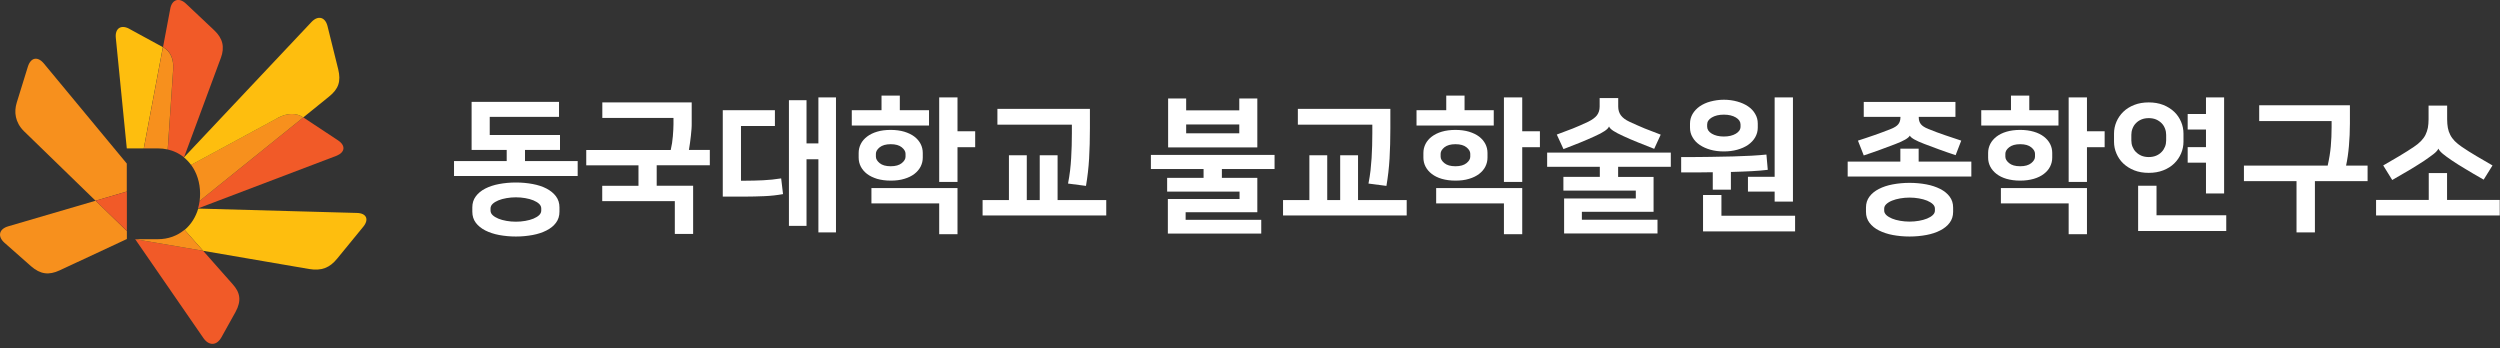 <svg width="280" height="39" viewBox="0 0 280 39" fill="none" xmlns="http://www.w3.org/2000/svg">
<rect x="0" y="0" width="280" height="39" fill="#333333" stroke="none"/>
<g clip-path="url(#clip0_25_118)">
<path d="M62.61 13.09H54.85V15.12H62.72V16.79H58.8V18.04H64.7V19.71H50.85V18.04H56.75V16.79H52.82V11.41H62.61V13.08V13.09ZM57.78 26.49C57.12 26.49 56.49 26.43 55.9 26.32C55.31 26.21 54.79 26.03 54.35 25.81C53.91 25.58 53.55 25.3 53.29 24.95C53.03 24.6 52.9 24.19 52.9 23.71V23.22C52.9 22.75 53.03 22.34 53.29 21.99C53.55 21.64 53.9 21.35 54.35 21.12C54.8 20.89 55.31 20.72 55.9 20.61C56.49 20.5 57.12 20.44 57.78 20.44C58.44 20.44 59.07 20.5 59.66 20.61C60.25 20.72 60.77 20.89 61.21 21.12C61.65 21.35 62.01 21.64 62.27 21.99C62.53 22.34 62.66 22.75 62.66 23.22V23.71C62.66 24.19 62.53 24.6 62.27 24.95C62.01 25.3 61.66 25.58 61.21 25.81C60.76 26.04 60.25 26.21 59.66 26.32C59.07 26.43 58.44 26.49 57.78 26.49ZM57.78 22.1C57.42 22.1 57.07 22.13 56.73 22.19C56.39 22.25 56.08 22.33 55.82 22.44C55.56 22.55 55.34 22.68 55.18 22.83C55.02 22.98 54.94 23.16 54.94 23.35V23.58C54.94 23.78 55.02 23.95 55.18 24.1C55.34 24.25 55.56 24.38 55.82 24.49C56.08 24.6 56.39 24.68 56.73 24.74C57.07 24.8 57.42 24.83 57.78 24.83C58.14 24.83 58.49 24.8 58.83 24.74C59.17 24.68 59.48 24.6 59.74 24.49C60 24.38 60.22 24.25 60.38 24.1C60.54 23.95 60.62 23.77 60.62 23.58V23.35C60.62 23.16 60.54 22.98 60.38 22.83C60.22 22.68 60 22.55 59.74 22.44C59.47 22.33 59.17 22.25 58.83 22.19C58.49 22.13 58.14 22.1 57.78 22.1Z" fill="white"/>
<path d="M67.46 20.81H71.51V18.52H65.66V16.8H75.12C75.24 16.29 75.32 15.78 75.36 15.26C75.4 14.74 75.43 14.3 75.43 13.92V13.21H67.46V11.47H77.47V13.81C77.47 13.99 77.47 14.21 77.45 14.44C77.43 14.68 77.41 14.93 77.38 15.2C77.35 15.47 77.32 15.74 77.28 16.01C77.24 16.28 77.2 16.54 77.16 16.79H79.5V18.51H73.55V20.8H77.63V26.2H75.58V22.53H67.45V20.81H67.46Z" fill="white"/>
<path d="M86.79 12.34V14.11H82.99V20.24H83.46C84.12 20.24 84.79 20.22 85.46 20.19C86.13 20.16 86.81 20.09 87.49 19.98L87.7 21.74C87.04 21.86 86.34 21.94 85.59 21.97C84.85 22 84.13 22.02 83.45 22.02H80.95V12.34H86.79ZM90.33 16.06H91.66V10.91H93.63V26.03H91.66V17.84H90.33V25.3H88.36V11.22H90.33V16.07V16.06Z" fill="white"/>
<path d="M100.78 12.34H104.05V14.06H95.4V12.34H98.73V10.71H100.78V12.34ZM99.76 20.23C99.19 20.23 98.68 20.16 98.23 20.03C97.79 19.89 97.41 19.71 97.11 19.48C96.81 19.25 96.57 18.97 96.41 18.66C96.25 18.35 96.17 18.01 96.17 17.65V17.13C96.17 16.77 96.25 16.44 96.41 16.12C96.57 15.8 96.81 15.53 97.11 15.3C97.41 15.07 97.79 14.88 98.23 14.75C98.68 14.61 99.19 14.55 99.76 14.55C100.33 14.55 100.83 14.62 101.28 14.75C101.73 14.89 102.11 15.07 102.41 15.3C102.71 15.53 102.95 15.81 103.11 16.12C103.27 16.43 103.35 16.77 103.35 17.13V17.65C103.35 18.01 103.27 18.34 103.11 18.66C102.95 18.97 102.71 19.25 102.41 19.48C102.11 19.71 101.73 19.9 101.28 20.03C100.83 20.17 100.32 20.23 99.76 20.23ZM97.6 21.06H107.24V26.23H105.19V22.78H97.6V21.06ZM99.76 16.15C99.22 16.15 98.81 16.27 98.52 16.5C98.24 16.73 98.1 16.97 98.1 17.22V17.55C98.1 17.8 98.24 18.04 98.52 18.27C98.8 18.5 99.21 18.62 99.76 18.62C100.31 18.62 100.71 18.5 101 18.27C101.28 18.04 101.42 17.8 101.42 17.55V17.22C101.42 16.97 101.28 16.73 101 16.5C100.72 16.27 100.31 16.15 99.76 16.15ZM107.24 14.7H109.22V16.49H107.24V20.38H105.19V10.91H107.24V14.7Z" fill="white"/>
<path d="M113 22.41V17.39H115V22.41H116.45V17.39H118.45V22.41H123.9V24.13H110.05V22.41H113.01H113ZM119.62 20.56C119.72 20.05 119.79 19.56 119.85 19.09C119.91 18.62 119.94 18.16 119.97 17.7C120 17.24 120.02 16.79 120.03 16.33C120.04 15.87 120.05 15.4 120.05 14.92V13.96H111.71V12.19H122.07V14.38C122.07 15.59 122.04 16.72 121.98 17.76C121.92 18.8 121.8 19.82 121.63 20.82L119.63 20.56H119.62Z" fill="white"/>
<path d="M134.8 19.92V18.93H128.9V17.35H142.75V18.93H136.85V19.92H140.82V23.77H132.79V24.62H141.26V26.16H130.8V22.29H138.83V21.46H130.72V19.92H134.8ZM130.83 16.51V11.03H132.85V12.36H138.8V11.03H140.82V16.51H130.84H130.83ZM132.85 14.93H138.8V13.94H132.85V14.93Z" fill="white"/>
<path d="M146.65 22.41V17.39H148.65V22.41H150.1V17.39H152.1V22.41H157.55V24.13H143.7V22.41H146.66H146.65ZM153.27 20.56C153.37 20.05 153.44 19.56 153.5 19.09C153.55 18.62 153.59 18.16 153.62 17.7C153.65 17.24 153.67 16.79 153.68 16.33C153.69 15.87 153.7 15.4 153.7 14.92V13.96H145.36V12.19H155.72V14.38C155.72 15.59 155.69 16.72 155.63 17.76C155.57 18.8 155.45 19.82 155.28 20.82L153.28 20.56H153.27Z" fill="white"/>
<path d="M164.03 12.34H167.3V14.06H158.65V12.34H161.98V10.71H164.03V12.34ZM163.01 20.23C162.44 20.23 161.93 20.16 161.48 20.03C161.03 19.9 160.66 19.71 160.36 19.48C160.06 19.25 159.82 18.97 159.66 18.66C159.5 18.35 159.42 18.01 159.42 17.65V17.13C159.42 16.77 159.5 16.44 159.66 16.12C159.82 15.81 160.05 15.53 160.36 15.3C160.66 15.07 161.04 14.88 161.48 14.75C161.92 14.62 162.43 14.55 163.01 14.55C163.59 14.55 164.08 14.62 164.53 14.75C164.98 14.89 165.36 15.07 165.66 15.3C165.96 15.53 166.2 15.81 166.36 16.12C166.52 16.43 166.6 16.77 166.6 17.13V17.65C166.6 18.01 166.52 18.34 166.36 18.66C166.2 18.98 165.96 19.25 165.66 19.48C165.36 19.71 164.98 19.9 164.53 20.03C164.08 20.17 163.57 20.23 163.01 20.23ZM160.85 21.06H170.49V26.23H168.44V22.78H160.85V21.06ZM163.01 16.15C162.47 16.15 162.06 16.27 161.77 16.5C161.49 16.73 161.35 16.97 161.35 17.22V17.55C161.35 17.8 161.49 18.04 161.77 18.27C162.05 18.5 162.46 18.62 163.01 18.62C163.56 18.62 163.96 18.5 164.25 18.27C164.53 18.04 164.67 17.8 164.67 17.55V17.22C164.67 16.97 164.53 16.73 164.25 16.5C163.97 16.27 163.56 16.15 163.01 16.15ZM170.49 14.7H172.47V16.49H170.49V20.38H168.44V10.91H170.49V14.7Z" fill="white"/>
<path d="M179.18 19.82V18.68H173.28V17.09H187.13V18.68H181.23V19.82H185.2V23.72H177.17V24.61H185.64V26.15H175.18V22.23H183.21V21.35H175.1V19.81H179.18V19.82ZM180.2 14.18C180.15 14.33 179.98 14.5 179.71 14.68C179.44 14.86 179.07 15.06 178.59 15.27C178.07 15.51 177.53 15.74 176.97 15.97C176.41 16.2 175.79 16.44 175.11 16.7L174.36 15.07C175 14.84 175.6 14.61 176.16 14.39C176.72 14.17 177.29 13.91 177.89 13.63C178.33 13.41 178.66 13.17 178.86 12.91C179.06 12.64 179.16 12.32 179.16 11.94V10.98H181.24V11.94C181.24 12.32 181.34 12.65 181.54 12.92C181.74 13.19 182.06 13.43 182.49 13.63C183.07 13.9 183.64 14.15 184.21 14.39C184.78 14.62 185.38 14.85 186 15.08L185.27 16.67C184.64 16.42 184.04 16.18 183.46 15.95C182.88 15.72 182.33 15.48 181.81 15.24C181.33 15.02 180.96 14.83 180.7 14.66C180.44 14.49 180.28 14.33 180.22 14.18H180.2Z" fill="white"/>
<path d="M188.29 17.59C189.54 17.59 190.63 17.59 191.58 17.57C192.53 17.55 193.38 17.54 194.13 17.52C194.88 17.5 195.56 17.47 196.15 17.44C196.75 17.41 197.31 17.36 197.84 17.31L197.99 19.02C197.47 19.08 196.88 19.14 196.21 19.17C195.54 19.2 194.76 19.24 193.86 19.26V21.24H191.83V19.29C191.3 19.3 190.74 19.31 190.16 19.31H188.29V17.59ZM193.07 16.96C192.53 16.96 192.03 16.9 191.57 16.77C191.11 16.64 190.71 16.46 190.37 16.23C190.03 16 189.76 15.72 189.57 15.38C189.37 15.05 189.28 14.69 189.28 14.3V13.84C189.28 13.45 189.38 13.09 189.57 12.76C189.77 12.43 190.03 12.15 190.37 11.91C190.71 11.68 191.11 11.49 191.57 11.37C192.03 11.25 192.53 11.17 193.07 11.17C193.61 11.17 194.1 11.24 194.57 11.37C195.04 11.5 195.44 11.68 195.78 11.91C196.12 12.14 196.39 12.42 196.58 12.76C196.78 13.09 196.87 13.45 196.87 13.84V14.3C196.87 14.69 196.77 15.05 196.58 15.38C196.39 15.71 196.12 15.99 195.78 16.23C195.44 16.46 195.04 16.64 194.57 16.77C194.1 16.9 193.61 16.96 193.07 16.96ZM192.81 24.16H201.05V25.92H190.74V21.84H192.8V24.17L192.81 24.16ZM193.07 12.84C192.52 12.84 192.07 12.95 191.72 13.16C191.37 13.37 191.2 13.63 191.2 13.95V14.18C191.2 14.49 191.37 14.76 191.72 14.97C192.07 15.18 192.52 15.29 193.07 15.29C193.62 15.29 194.07 15.18 194.42 14.97C194.77 14.76 194.94 14.5 194.94 14.18V13.95C194.94 13.64 194.77 13.37 194.42 13.16C194.07 12.95 193.62 12.84 193.07 12.84ZM195.77 19.8H198.76V10.91H200.81V22.58H198.76V21.46H195.77V19.8Z" fill="white"/>
<path d="M212.84 18.1V16.65H214.89V18.1H220.79V19.77H206.94V18.1H212.84ZM208.73 11.42H219.01V13.09H214.9V13.14C214.9 13.45 214.98 13.71 215.14 13.91C215.3 14.11 215.58 14.29 215.99 14.45C216.61 14.7 217.21 14.93 217.81 15.13C218.41 15.34 219.02 15.54 219.66 15.75L219.03 17.38C218.35 17.15 217.72 16.94 217.16 16.73C216.6 16.52 216.04 16.32 215.5 16.11C214.56 15.75 214.03 15.45 213.91 15.2H213.89C213.76 15.46 213.22 15.78 212.27 16.14C211.73 16.35 211.17 16.55 210.61 16.76C210.05 16.97 209.42 17.18 208.74 17.41L208.09 15.75C208.73 15.54 209.35 15.34 209.94 15.13C210.54 14.92 211.14 14.7 211.76 14.45C212.17 14.29 212.46 14.11 212.61 13.91C212.77 13.71 212.85 13.45 212.85 13.14V13.09H208.74V11.42H208.73ZM213.87 26.49C213.21 26.49 212.58 26.43 211.99 26.32C211.4 26.21 210.88 26.03 210.44 25.81C210 25.59 209.64 25.3 209.38 24.95C209.12 24.6 208.99 24.2 208.99 23.73V23.24C208.99 22.77 209.12 22.37 209.38 22.02C209.64 21.67 209.99 21.39 210.44 21.16C210.89 20.93 211.4 20.76 211.99 20.65C212.58 20.54 213.21 20.48 213.87 20.48C214.53 20.48 215.16 20.54 215.75 20.65C216.34 20.76 216.86 20.94 217.3 21.16C217.75 21.39 218.1 21.67 218.36 22.02C218.62 22.37 218.75 22.77 218.75 23.24V23.73C218.75 24.2 218.62 24.6 218.36 24.95C218.1 25.3 217.75 25.58 217.3 25.81C216.86 26.04 216.34 26.21 215.75 26.32C215.16 26.43 214.53 26.49 213.87 26.49ZM213.87 22.13C213.51 22.13 213.16 22.16 212.82 22.22C212.48 22.28 212.18 22.36 211.91 22.47C211.64 22.58 211.43 22.71 211.27 22.86C211.11 23.01 211.03 23.18 211.03 23.36V23.59C211.03 23.77 211.11 23.94 211.27 24.09C211.43 24.24 211.65 24.37 211.91 24.48C212.17 24.59 212.48 24.67 212.82 24.73C213.16 24.79 213.51 24.82 213.87 24.82C214.23 24.82 214.58 24.79 214.92 24.73C215.26 24.67 215.56 24.59 215.83 24.48C216.1 24.37 216.31 24.24 216.47 24.09C216.63 23.94 216.71 23.77 216.71 23.59V23.36C216.71 23.18 216.63 23.01 216.47 22.86C216.31 22.71 216.09 22.58 215.83 22.47C215.56 22.36 215.26 22.28 214.92 22.22C214.58 22.16 214.23 22.13 213.87 22.13Z" fill="white"/>
<path d="M227.28 12.34H230.55V14.06H221.9V12.34H225.23V10.71H227.28V12.34ZM226.26 20.23C225.69 20.23 225.18 20.16 224.73 20.03C224.28 19.9 223.91 19.71 223.61 19.48C223.31 19.25 223.07 18.97 222.91 18.66C222.75 18.35 222.67 18.01 222.67 17.65V17.13C222.67 16.77 222.75 16.44 222.91 16.12C223.07 15.81 223.31 15.53 223.61 15.3C223.91 15.07 224.29 14.88 224.73 14.75C225.17 14.62 225.68 14.55 226.26 14.55C226.84 14.55 227.33 14.62 227.78 14.75C228.23 14.88 228.61 15.07 228.91 15.3C229.21 15.53 229.45 15.81 229.61 16.12C229.77 16.43 229.85 16.77 229.85 17.13V17.65C229.85 18.01 229.77 18.34 229.61 18.66C229.45 18.98 229.21 19.25 228.91 19.48C228.61 19.71 228.23 19.9 227.78 20.03C227.33 20.16 226.82 20.23 226.26 20.23ZM224.1 21.06H233.74V26.23H231.69V22.78H224.1V21.06ZM226.26 16.15C225.72 16.15 225.31 16.27 225.02 16.5C224.73 16.73 224.6 16.97 224.6 17.22V17.55C224.6 17.8 224.74 18.04 225.02 18.27C225.3 18.5 225.71 18.62 226.26 18.62C226.81 18.62 227.21 18.5 227.5 18.27C227.78 18.04 227.92 17.8 227.92 17.55V17.22C227.92 16.97 227.78 16.73 227.5 16.5C227.22 16.27 226.81 16.15 226.26 16.15ZM233.74 14.7H235.72V16.49H233.74V20.38H231.69V10.91H233.74V14.7Z" fill="white"/>
<path d="M240.66 19.36C240.06 19.36 239.52 19.27 239.04 19.08C238.56 18.89 238.15 18.63 237.81 18.31C237.47 17.99 237.22 17.61 237.04 17.19C236.86 16.77 236.77 16.33 236.77 15.87V14.96C236.77 14.5 236.86 14.07 237.04 13.64C237.22 13.22 237.48 12.84 237.81 12.52C238.14 12.2 238.55 11.94 239.04 11.75C239.52 11.56 240.06 11.47 240.66 11.47C241.26 11.47 241.79 11.56 242.28 11.75C242.76 11.94 243.17 12.2 243.51 12.52C243.85 12.84 244.1 13.22 244.28 13.64C244.46 14.06 244.55 14.5 244.55 14.96V15.87C244.55 16.33 244.46 16.76 244.28 17.19C244.1 17.61 243.84 17.99 243.51 18.31C243.18 18.63 242.77 18.89 242.28 19.08C241.79 19.27 241.26 19.36 240.66 19.36ZM240.66 13.23C240.36 13.23 240.08 13.28 239.84 13.38C239.6 13.48 239.39 13.62 239.22 13.8C239.05 13.97 238.93 14.17 238.84 14.4C238.75 14.63 238.71 14.86 238.71 15.1V15.72C238.71 15.97 238.75 16.21 238.84 16.43C238.93 16.65 239.05 16.85 239.22 17.02C239.39 17.19 239.59 17.33 239.84 17.44C240.08 17.54 240.36 17.59 240.66 17.59C240.96 17.59 241.24 17.54 241.48 17.44C241.72 17.34 241.93 17.2 242.1 17.02C242.27 16.85 242.39 16.65 242.48 16.43C242.57 16.21 242.61 15.97 242.61 15.72V15.1C242.61 14.86 242.57 14.63 242.48 14.4C242.39 14.17 242.27 13.97 242.1 13.8C241.93 13.63 241.73 13.49 241.48 13.38C241.24 13.28 240.96 13.23 240.66 13.23ZM241.54 24.11H249.34V25.87H239.47V20.8H241.53V24.12L241.54 24.11ZM247.07 12.78V10.91H249.1V21.67H247.07V18.22H245.02V16.48H247.07V14.51H245.02V12.77H247.07V12.78Z" fill="white"/>
<path d="M260.7 18.55C260.87 17.79 260.99 17.07 261.05 16.38C261.11 15.69 261.14 14.97 261.14 14.23V13.56H253.03V11.79H263.19V13.85C263.19 14.7 263.15 15.53 263.08 16.35C263.01 17.17 262.9 17.9 262.76 18.55H265.17V20.29H259.27V26.03H257.21V20.29H251.32V18.55H260.7Z" fill="white"/>
<path d="M272.02 22.39V19.38H274.07V22.39H279.97V24.13H266.12V22.39H272.02ZM273.09 16.67C273 16.85 272.82 17.05 272.55 17.26C272.27 17.47 271.93 17.72 271.52 18C271.07 18.29 270.56 18.62 269.98 18.97C269.39 19.32 268.71 19.72 267.93 20.16L266.92 18.53C267.52 18.19 268.12 17.84 268.72 17.48C269.33 17.12 269.87 16.77 270.35 16.45C270.67 16.23 270.94 16.02 271.15 15.8C271.36 15.58 271.53 15.35 271.65 15.11C271.77 14.87 271.86 14.6 271.92 14.32C271.97 14.04 272 13.72 272 13.36V11.83H274.08V13.36C274.08 13.72 274.11 14.04 274.16 14.32C274.21 14.6 274.3 14.86 274.43 15.11C274.55 15.35 274.72 15.58 274.93 15.8C275.14 16.02 275.41 16.23 275.73 16.45C276.21 16.78 276.75 17.12 277.36 17.48C277.97 17.84 278.57 18.19 279.16 18.53L278.17 20.12C277.39 19.68 276.71 19.28 276.12 18.92C275.53 18.57 275.02 18.25 274.58 17.95C274.17 17.67 273.84 17.43 273.6 17.23C273.36 17.03 273.19 16.84 273.1 16.65H273.08L273.09 16.67Z" fill="white"/>
<path d="M10.71 22.48L0.91 25.35C-0.11 25.65 -0.3 26.47 0.49 27.18L3.48 29.82C4.53 30.73 5.48 30.84 6.68 30.28L14.21 26.77V25.88L10.71 22.48Z" fill="#F7901D"/>
<path d="M14.21 18.33L4.92 7.12C4.22 6.28 3.45 6.42 3.12 7.47L1.87 11.51C1.56 12.52 1.68 13.7 2.68 14.69L10.7 22.48L14.2 21.45V18.33H14.21Z" fill="#F7901D"/>
<path d="M14.21 21.45L10.71 22.48L14.21 25.87V21.45Z" fill="#F15A28"/>
<path d="M15.14 26.79L22.78 37.86C23.38 38.73 24.26 38.76 24.81 37.76L26.38 34.94C27.07 33.67 26.9 32.75 26.04 31.81L22.75 28.09L15.14 26.79Z" fill="#F15A28"/>
<path d="M22.75 28.09L34.63 30.13C36.02 30.36 36.93 29.99 37.76 28.97L40.69 25.39C41.36 24.57 41.04 23.87 39.97 23.85L22.2 23.36C21.92 24.32 21.39 25.15 20.68 25.75L22.76 28.1L22.75 28.09Z" fill="#FEBE0E"/>
<path d="M37.63 17.47C38.64 17.09 38.76 16.32 37.86 15.72L33.97 13.15L22.36 22.5C22.32 22.79 22.26 23.07 22.18 23.34L37.63 17.47Z" fill="#F15A28"/>
<path d="M33.97 13.15C33.19 12.62 32.18 12.63 31.1 13.21L21.4 18.46C22.04 19.33 22.41 20.45 22.41 21.7C22.41 21.97 22.39 22.24 22.36 22.5L33.97 13.15Z" fill="#F7901D"/>
<path d="M31.1 13.21C32.18 12.63 33.19 12.62 33.97 13.15L36.84 10.83C37.94 9.95 38.2 9.1 37.88 7.76L36.68 2.92C36.42 1.9 35.62 1.69 34.89 2.46L20.6 17.63C20.9 17.87 21.17 18.16 21.4 18.47L31.1 13.22V13.21Z" fill="#FEBE0E"/>
<path d="M24.73 6.51C25.19 5.27 24.95 4.29 23.99 3.39L20.83 0.41C20.06 -0.32 19.26 -0.06 19.07 0.97L18.26 5.27C19.16 5.77 19.47 6.66 19.4 7.79L18.79 16.74C19.48 16.9 20.09 17.2 20.61 17.62L24.73 6.5V6.51Z" fill="#F15A28"/>
<path d="M14.49 3.23C13.55 2.72 12.87 3.18 12.97 4.23L14.2 16.62H16.1L18.24 5.28L14.48 3.23H14.49Z" fill="#FEBE0E"/>
<path d="M19.39 7.8C19.46 6.68 19.15 5.79 18.25 5.28L16.11 16.62H17.68C18.06 16.62 18.43 16.66 18.78 16.74L19.39 7.79V7.8Z" fill="#F7901D"/>
<path d="M20.66 25.74C19.87 26.4 18.85 26.79 17.68 26.79H15.14L22.75 28.09L20.67 25.74H20.66Z" fill="#F7901D"/>
</g>
<defs>
<clipPath id="clip0_25_118">
<rect width="279.97" height="38.51" fill="white"/>
</clipPath>
</defs>
</svg>
